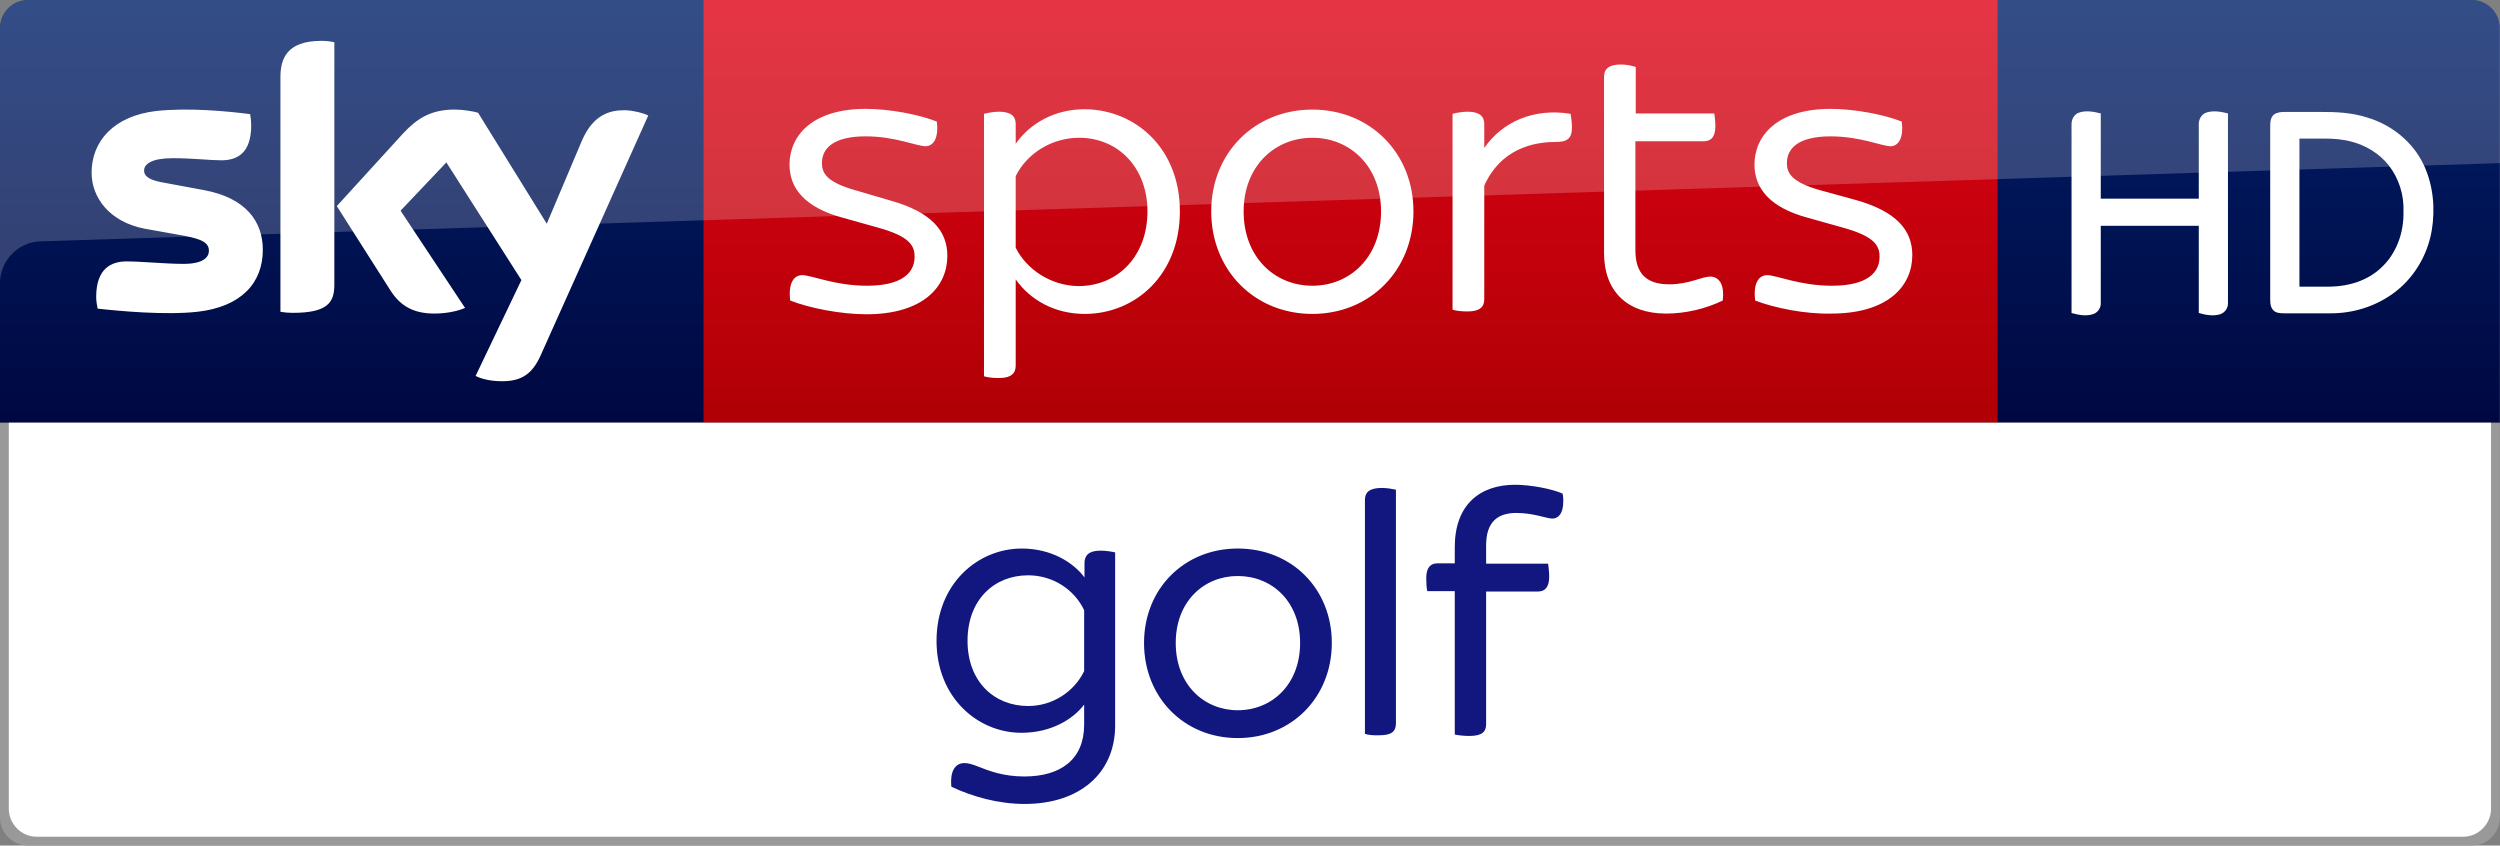 <?xml version="1.0" encoding="UTF-8"?>
<svg id="svg30" width="709.61" height="240" version="1.1" viewBox="0 0 709.61 240" xmlns="http://www.w3.org/2000/svg" xmlns:cc="http://creativecommons.org/ns#" xmlns:dc="http://purl.org/dc/elements/1.1/" xmlns:rdf="http://www.w3.org/1999/02/22-rdf-syntax-ns#" xmlns:xlink="http://www.w3.org/1999/xlink">
 <rect x="0" y="0" width="709.61" height="240" fill="#808080" stroke="none"/>
 <defs id="defs34">
  <linearGradient id="a" x1="-8599.2" x2="-8599.2" y1="-4719.4" y2="-4553.6" gradientTransform="rotate(180 -4107.9 -2290.4)" gradientUnits="userSpaceOnUse">
   <stop id="stop10" stop-color="#a80002" offset="0"/>
   <stop id="stop12" stop-color="#ea021a" offset="1"/>
  </linearGradient>
  <linearGradient id="linearGradient4552" x1="99.851" x2="99.851" y1="138.67" y2="-27.096" gradientTransform="matrix(-1 0 0 1 709.56 0)" gradientUnits="userSpaceOnUse">
   <stop id="stop19-4" stop-color="#00043b" offset="0"/>
   <stop id="stop21" stop-color="#002672" offset="1"/>
  </linearGradient>
 </defs>
 <path id="path24-6-6" d="m7.9 0c-4.4 0-7.9 3.7-7.9 7.9v112.1h709.56v-112.1c2e-5 -4.2-3.5-7.9-7.9-7.9z" fill="url(#linearGradient4552)"/>
 <g id="#ffffffff" transform="matrix(.48 0 0 .48 567 0)" fill="#fff">
  <path id="path7" d="m47.72 66.75c4.27-1.63 9.01-0.77 13.3 0.33v50.41h57.96v-43.52c-0.2-3.08 1.41-6.38 4.46-7.41 4.18-1.36 8.64-0.52 12.8 0.5v111.94c0.19 2.95-1.68 5.81-4.48 6.78-4.19 1.35-8.66 0.5-12.78-0.69v-51.58h-57.96v45.56c0.17 2.76-1.52 5.48-4.09 6.53-4.28 1.62-8.94 0.68-13.19-0.49v-111.08c-0.16-2.92 1.16-6.08 3.98-7.28z"/>
  <path id="path9" d="m163.6 67.6c1.935-1.25 4.183-1.423 6.447-1.407h20.664c9.42-0.029 18.815 0.355 27.86 3.307 14.45 4.25 27.14 14.48 33.54 28.21 5.52 11.92 6.78 25.54 4.66 38.43-2.52 15.09-11.04 29.21-23.67 37.96-10.48 7.39-23.33 11.21-36.12 11.18h-27.04c-2.47-0.06-5.46 0.05-7.15-2.1-1.87-2.29-1.55-5.41-1.57-8.16v-100.06c-0.01-2.57 0.12-5.67 2.38-7.36m14.9 14.359v87.541h18.52c10.64-0.21 21.64-3.56 29.54-10.93 9.32-8.38 13.81-21.17 13.46-33.53 0.39-9.74-2.69-19.54-8.69-27.24-5.52-7-13.5-11.82-22.09-14.05-5.145-1.391-10.41-1.79-15.703-1.79z"/>
 </g>
 <path id="path15" d="m199.7 0h367.3v120h-367.3z" fill="url(#a)"/>
 <path id="path24" d="m135 106.7c1.3 0.7 3.9 1.5 7.3 1.5 5.7 0.1 8.8-2.1 11.1-7.2l30.6-68.2c-1.3-0.7-4.1-1.4-6.3-1.5-3.9-0.1-9.2 0.7-12.6 8.8l-9.9 23.4-19.5-31.5c-1.3-0.4-4.3-0.9-6.6-0.9-6.8 0-10.7 2.5-14.7 6.8l-18.8 20.6 15.2 23.9c2.8 4.4 6.5 6.6 12.5 6.6 3.9 0 7.2-0.9 8.7-1.6l-18.3-27.6 13-13.7 21.3 33.4zm-40.1-25.8c0 5-2 7.9-11.8 7.9-1.3 0-2.4-0.1-3.5-0.3v-66.6c0-5.1 1.7-10.3 11.6-10.3 1.2 0 2.5 0.1 3.7 0.4zm-20.3-10c0 9.4-6.1 16.2-18.6 17.6-9 1-22.1-0.2-28.3-0.9-0.2-1-0.4-2.3-0.4-3.3 0-8.2 4.4-10.1 8.6-10.1 4.3 0 11.1 0.7 16.2 0.7 5.6 0 7.2-1.9 7.2-3.7 0-2.4-2.2-3.3-6.6-4.2l-11.7-2.1c-9.8-1.9-15-8.7-15-15.9 0-8.8 6.2-16.1 18.4-17.5 9.2-1 20.5 0.1 26.6 0.9 0.2 1.1 0.3 2.1 0.3 3.2 0 8.2-4.3 9.9-8.5 9.9-3.2 0-8.1-0.6-13.8-0.6-5.8 0-8.1 1.6-8.1 3.5 0 2 2.3 2.9 5.9 3.5l11.3 2.1c11.6 2.2 16.5 8.8 16.5 16.9m149.7 14.4c-0.6-4.7 0.9-7.2 3.4-7.2 2.7 0 9.2 3 18.4 3 9.8 0 13.5-3.6 13.5-8.2 0-3.2-1.4-5.8-10.4-8.3l-10-2.8c-10.7-2.9-15.1-8.3-15.1-15.1 0-8.2 6.5-15.8 21.6-15.8 6.8 0 15.2 1.6 20.2 3.6 0.6 4.6-0.9 7-3.2 7-2.5 0-8.6-2.8-17-2.8-9 0-12.4 3.3-12.4 7.6 0 2.8 1.3 5.4 9.5 7.7l10.2 3c11.3 3.2 15.9 8.5 15.9 15.6 0 8.8-6.9 16.6-23 16.6-7.4 0-16.3-1.8-21.6-3.9m110.6-25.3c0 18.1-12.7 29.1-27 29.1-8.6 0-15.5-4-19.6-9.8v24.5c0 2.1-1.2 3.5-4.8 3.5-1.6 0-3.4-0.2-4.2-0.5v-74.5c0.8-0.2 2.6-0.6 4.2-0.6 3.6 0 4.8 1.4 4.8 3.5v5.6c4.1-5.8 11-9.8 19.6-9.8 14.3 0.1 27 11 27 29m-9.2 0c0-12.4-8.3-20.9-19.4-20.9-7.7 0-14.8 4.4-18 10.9v20.3c3.2 6.4 10.3 10.9 18 10.9 11.1-0.1 19.4-8.6 19.4-21.2m18.1 0c0-16.6 12.3-28.9 28.7-28.9 16.5 0 28.7 12.4 28.7 28.9 0 16.7-12.3 29.1-28.7 29.1s-28.7-12.4-28.7-29.1m48.2 0c0-12.8-8.8-20.9-19.5-20.9s-19.5 8.1-19.5 20.9c0 13 8.8 21.1 19.5 21.1s19.5-8.1 19.5-21.1m54.2-23.9c0 3.4-1.5 4.2-4.8 4.2-6.4 0-15.5 2.1-20.1 12.4v32.2c0 2.2-1.2 3.5-4.8 3.5-1.6 0-3.4-0.2-4.2-0.5v-55.6c0.8-0.2 2.6-0.6 4.2-0.6 3.6 0 4.8 1.4 4.8 3.5v6.8c5.1-7.4 14-11.4 24.5-9.7 0.1 0.7 0.4 2.4 0.4 3.8m52 49.2c-0.6-4.7 0.9-7.2 3.4-7.2 2.7 0 9.2 3 18.4 3 9.8 0 13.5-3.6 13.5-8.2 0-3.2-1.4-5.8-10.4-8.3l-10-2.8c-10.7-2.9-15.1-8.3-15.1-15.1 0-8.2 6.5-15.8 21.6-15.8 6.8 0 15.2 1.6 20.2 3.6 0.6 4.6-0.9 7-3.2 7-2.4 0-8.6-2.8-17-2.8-9 0-12.4 3.3-12.4 7.6 0 2.8 1.3 5.4 9.5 7.7l10.2 2.8c11.3 3.2 15.9 8.5 15.9 15.6 0 8.8-6.9 16.6-23 16.6-7.3 0.2-16.2-1.6-21.6-3.7m-9.2 0c-4.8 2.3-10.4 3.7-16.1 3.7-11 0-17.6-6.3-17.6-17.2v-50c0-2.1 1.2-3.5 4.8-3.5 1.6 0 3.4 0.4 4.2 0.7v13.2h22.3c0.1 0.7 0.3 2.2 0.3 3.6 0 3.3-1.4 4.3-3.4 4.3h-19.3v30.9c0 6.8 3.3 9.7 9.6 9.7 5.7 0 9.1-2.2 11.8-2.2 2.6 0.2 3.9 2.5 3.4 6.8" fill="#fff"/>
 <path id="path28" d="m8 0c-4.4 0-8 3.6-8 8v72.4c0-6.4 5.1-11.7 11.5-11.9l698.11-22.199v-38.301c0-4.4-3.6-8-8-8z" fill="#fff" opacity=".2"/>
 <path id="path24-6-6-7" d="m7.9 240c-4.4 0-7.9-3.7-7.9-7.9v-112.1h709.56v112.1c2e-5 4.2-3.5 7.9-7.9 7.9z" fill="#999"/>
 <path id="path24-6-6-7-2" d="m10.4 237.5c-4.4 0-7.9-3.7-7.9-7.9v-109.6h704.56v109.6c1e-5 4.2-3.5 7.9-7.9 7.9z" fill="#fff"/>
 <g id="g10" transform="translate(-325.47 120)" fill="#121780">
  <path id="path8" d="m642 36.8v49.1c0 13.6-10.1 22.3-25.7 22.3-7.5 0-14.9-2.1-20.8-4.9-0.4-4.1 0.9-6.7 3.7-6.7 1.1 0 2.2 0.3 4.2 1.1 2.8 1.1 6.9 2.7 12.8 2.7 10.3 0 17-4.8 17-14.7v-5.7c-3.1 4.1-9.3 8-17.8 8-12.5 0-24.1-10.1-24.1-26.1 0-16.2 11.7-26.2 24.2-26.2 8.3 0 14.6 3.9 17.8 8.2v-4.1c0-2.1 1.2-3.5 4.5-3.5 1.6 0 3.4 0.3 4.2 0.5m-8.8 16.4c-2.8-5.9-8.9-9.9-15.9-9.9-9.6 0-17.2 6.9-17.2 18.6 0 11.6 7.6 18.5 17.2 18.5 7 0 13.1-4.1 15.9-9.9zm17 9.3c0-15.4 11.4-26.8 26.6-26.8 15.4 0 26.7 11.5 26.7 26.8 0 15.4-11.4 27-26.7 27s-26.6-11.6-26.6-27m44.3 0c0-11.8-8-19-17.7-19-9.6 0-17.6 7.2-17.6 19s8 19.1 17.6 19.1c9.7 0 17.7-7.3 17.7-19.1m18.4 25.8v-66.4c0-2.1 1.2-3.4 4.8-3.4 1.5 0 3.1 0.3 4 0.5v66.3c0 2.2-1.1 3.4-4.6 3.4-1.7 0.1-3.4-0.1-4.2-0.4m56.3-66c0 3.5-1.4 4.9-3.1 4.9-1.6 0-5.3-1.6-10.2-1.6-5.4 0-8.6 2.6-8.6 9.2v5.2h17.6c0.1 0.8 0.3 2.3 0.3 3.7 0 3.1-1.3 4.2-3.2 4.2h-14.7v37.6c0 2.2-1.1 3.4-4.8 3.4-1.5 0-3.2-0.2-4.1-0.4v-40.7h-7.8c-0.2-0.8-0.3-2.3-0.3-3.7 0-3.1 1.3-4.2 3.2-4.2h4.9v-4.6c0-12.1 7.2-17.7 17.1-17.7 4.5 0 10.6 1.2 13.5 2.5 0.2 0.8 0.2 1.7 0.2 2.2"/>
 </g>
</svg>
